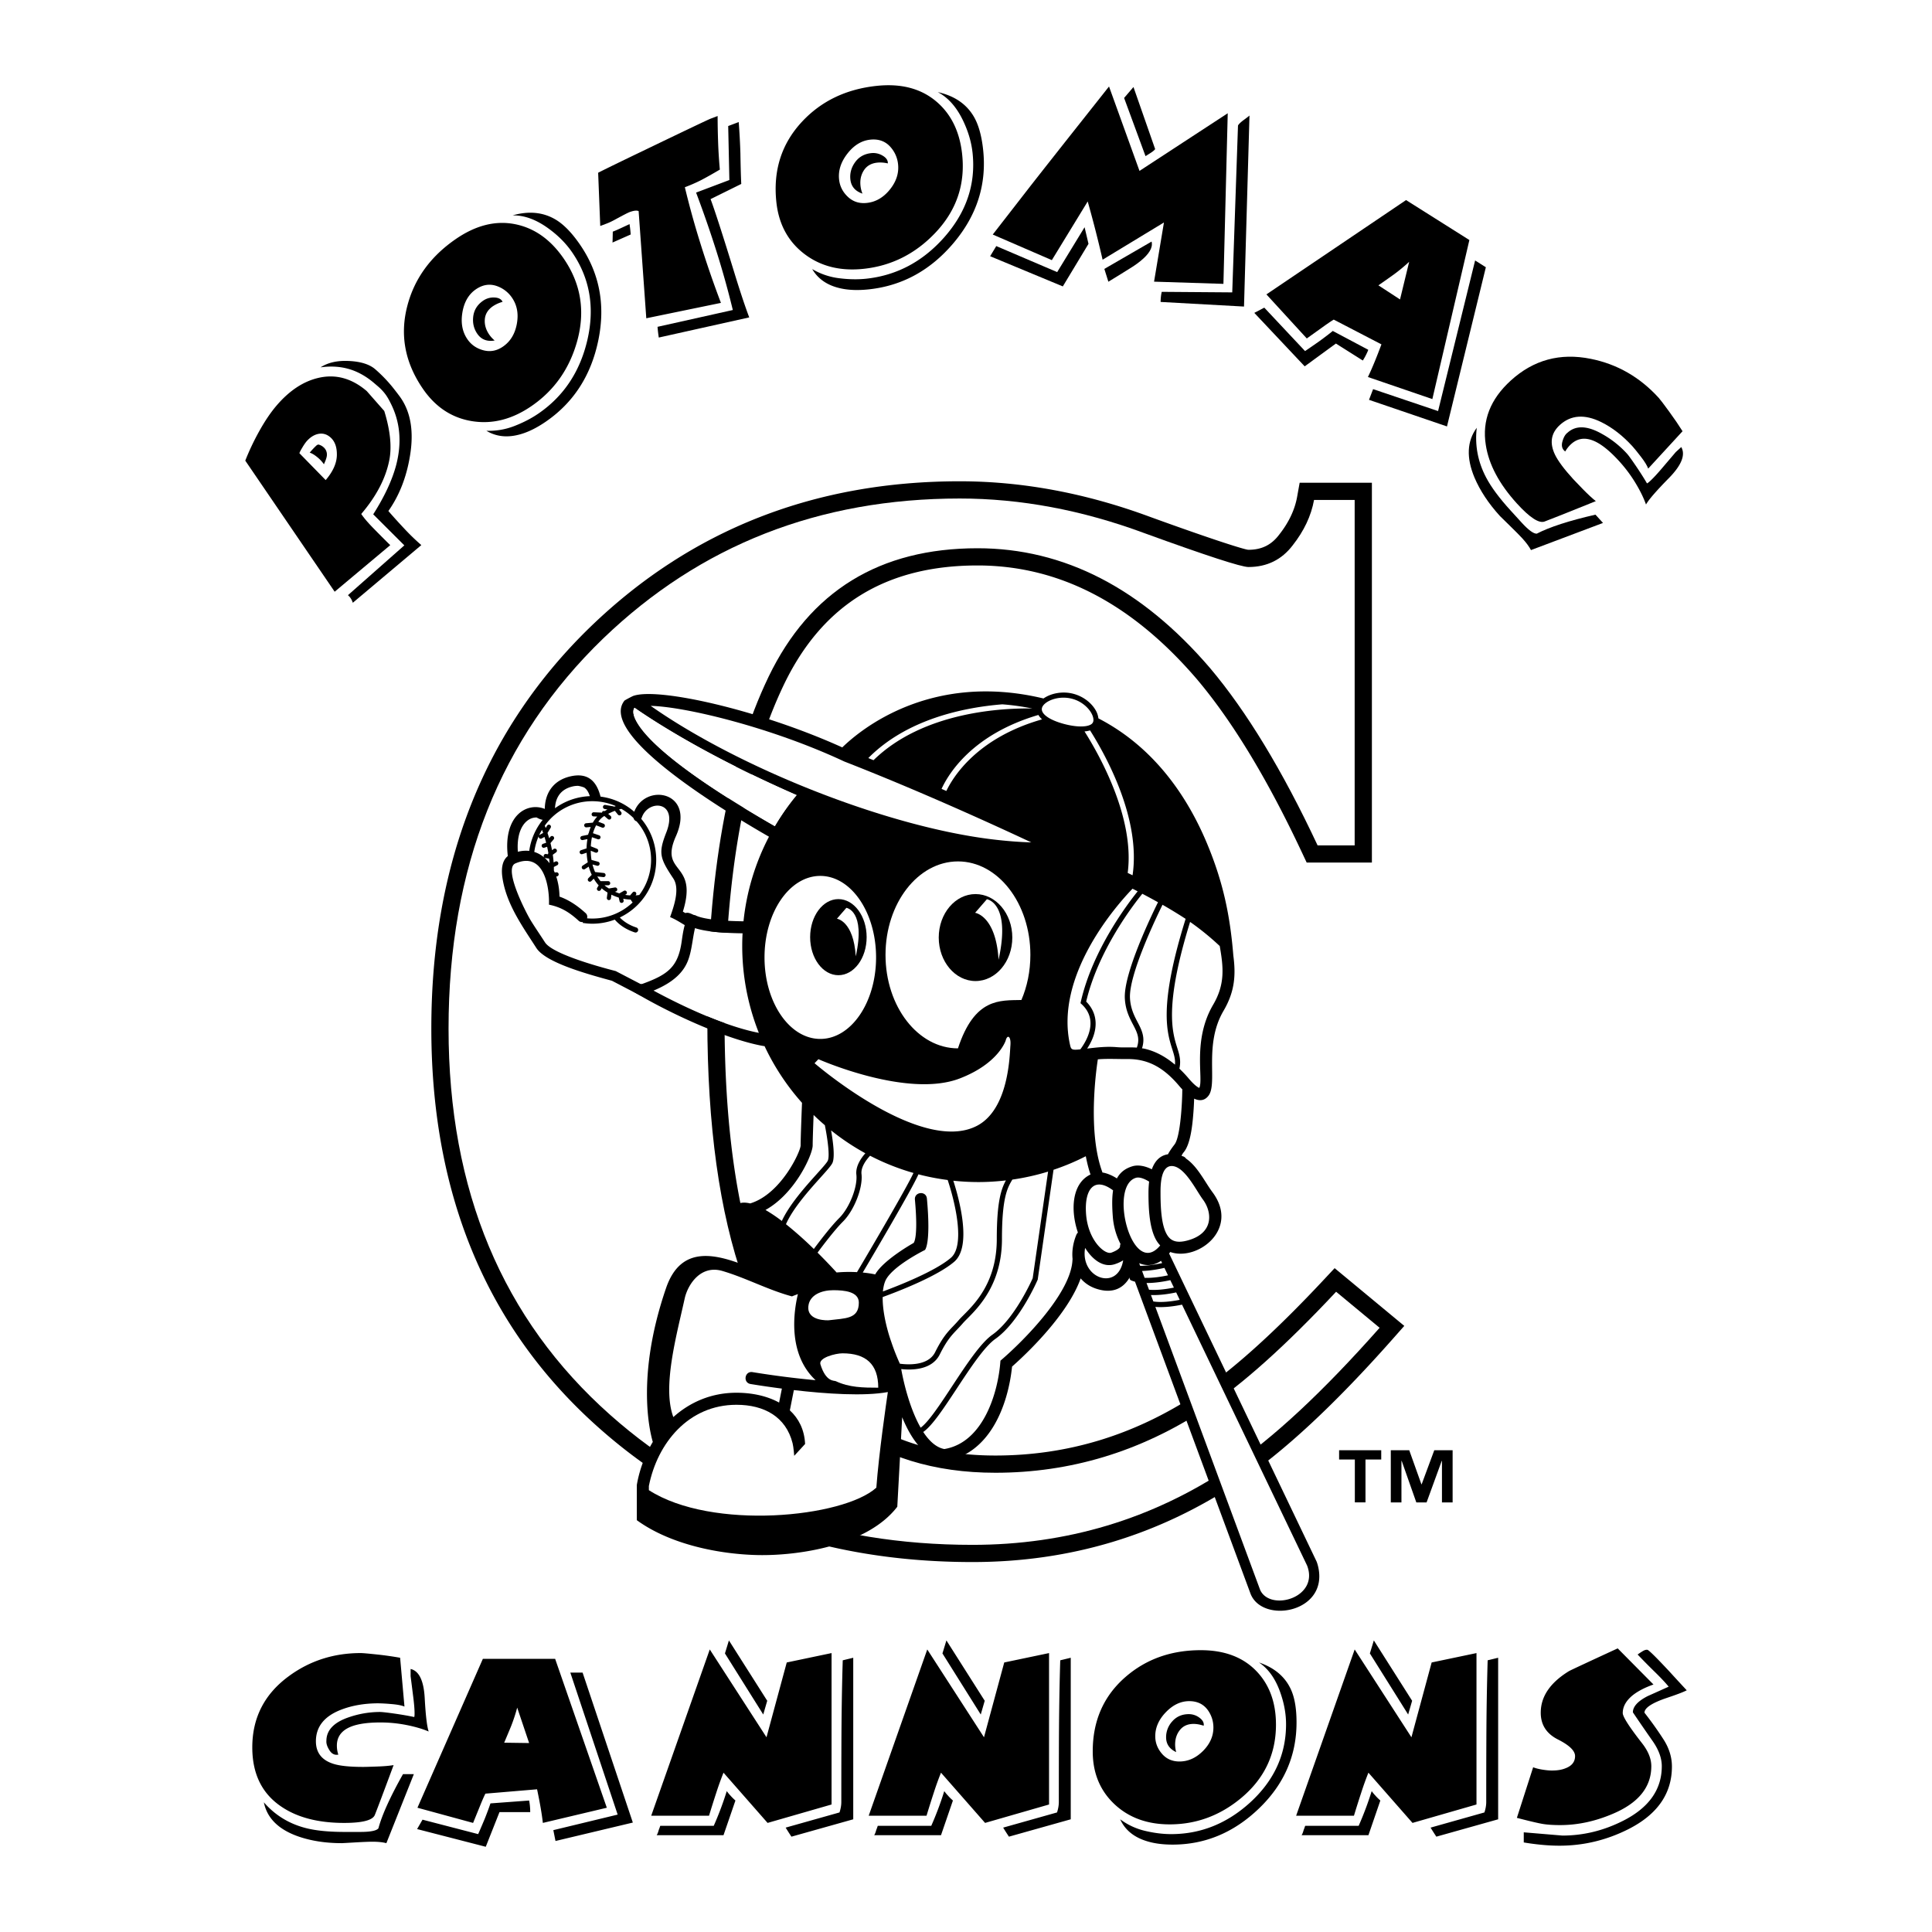 <svg xmlns="http://www.w3.org/2000/svg" width="2500" height="2500" viewBox="0 0 192.756 192.756"><g fill-rule="evenodd" clip-rule="evenodd"><path fill="#fff" d="M0 0h192.756v192.756H0V0z"/><path d="M42.769 172.752c-.625-.264-1.365-.48-2.218-.648a13.354 13.354 0 0 0-2.614-.254c-1.467 0-2.555.193-3.264.578-.709.385-1.063.961-1.063 1.729 0 .312.047.615.145.902-.361.072-.655-.072-.884-.434-.229-.359-.331-.672-.306-.936 0-1.082.769-1.875 2.307-2.381a9.548 9.548 0 0 1 3.029-.504c.216 0 .703.055 1.46.162.757.109 1.412.223 1.965.342.024-.047.036-.168.036-.361 0-.383-.042-.912-.126-1.584-.084-.674-.174-1.383-.27-2.129v-.721c.842.193 1.31 1.16 1.407 2.902.095 1.743.228 2.856.396 3.337zm-2.849-7.357l.433 4.869c-.289-.121-.734-.205-1.335-.252a17.915 17.915 0 0 0-1.262-.072c-1.394 0-2.644.217-3.75.648-1.659.648-2.488 1.695-2.488 3.137 0 1.154.601 1.91 1.804 2.271.649.193 1.622.289 2.92.289.191 0 .636-.012 1.333-.037.697-.023 1.262-.07 1.695-.143-1.034 2.787-1.659 4.445-1.875 4.975-.217.529-1.238.793-3.065.793-2.548 0-4.616-.529-6.202-1.586-1.971-1.299-2.957-3.281-2.957-5.949 0-2.957 1.214-5.324 3.642-7.104 2.091-1.539 4.483-2.307 7.175-2.307.217 0 .763.049 1.641.143a32.92 32.92 0 0 1 2.291.325zm.288 11.609h1.082l-2.741 6.889c-.36-.096-.829-.145-1.406-.145-.336 0-.92.025-1.749.072-.829.049-1.256.072-1.28.072-1.635 0-3.102-.229-4.399-.686-1.948-.695-3.077-1.826-3.39-3.389 1.106 1.273 2.488 2.127 4.146 2.559 1.009.266 2.319.396 3.93.396H35.951c1.009 0 1.611-.119 1.803-.359.363-1.345 1.181-3.147 2.454-5.409zM51.024 172.139c.216-.553.409-1.143.577-1.768l1.19 3.533-2.488-.035c.456-1.082.697-1.658.721-1.73zm5.877-5.264l4.723 14.168-6.418 1.551.216 1.082 7.716-1.838-5.013-14.963h-1.224zm-8.726-1.371l-6.526 14.855 5.552 1.514.793-1.947c.168-.408.312-.732.433-.973l5.157-.434c.288 1.369.48 2.488.577 3.354l6.381-1.514-5.156-14.855h-7.211zm4.687 14.601a4.251 4.251 0 0 0-.071-.467l-3.859.287c-.144.434-.336.951-.576 1.551-.313.744-.53 1.25-.649 1.514l-5.552-1.441-.541.938 6.85 1.766 1.371-3.461h3.064c0-.241-.012-.47-.037-.687zM85.128 165.395v16.117l-6.166 1.732a28.87 28.87 0 0 1-.577-.902l5.372-1.514c.12-.361.181-.709.181-1.045 0-4.23.011-7.266.035-9.105s.06-3.516.108-5.029l1.047-.254zm-12.404-1.729l3.822 6.02-.396 1.371-3.822-6.094.396-1.297zm10.241 1.262v15.107l-6.382 1.838-4.398-5.012a29.707 29.707 0 0 0-.704 1.947c-.252.77-.5 1.551-.739 2.344h-5.769l5.841-16.586 5.66 8.762 2.02-7.463 4.471-.937zm-9.591 14.711l-1.19 3.461h-6.671c.073-.096.145-.277.217-.541.024-.047.072-.18.144-.396h5.336a32.306 32.306 0 0 0 1.298-3.461c.145.191.265.336.36.432.121.143.289.311.506.505zM106.828 165.395v16.117l-6.166 1.732c-.193-.289-.385-.59-.576-.902l5.373-1.514c.119-.361.18-.709.18-1.045 0-4.23.01-7.266.035-9.105.023-1.84.059-3.516.107-5.029l1.047-.254zm-12.404-1.729l3.822 6.02-.396 1.371-3.822-6.094.396-1.297zm10.24 1.262v15.107l-6.381 1.838-4.4-5.012a29.19 29.19 0 0 0-.703 1.947c-.253.77-.499 1.551-.739 2.344h-5.769l5.841-16.586 5.66 8.762 2.02-7.463 4.471-.937zm-9.591 14.711l-1.189 3.461h-6.67c.073-.096.145-.277.217-.541.024-.047.071-.18.144-.396h5.337a32.52 32.52 0 0 0 1.297-3.461c.145.191.263.336.36.432.119.143.288.311.504.505zM120.018 174.699c-.699.697-1.479 1.045-2.344 1.045-.721 0-1.305-.258-1.748-.775-.445-.518-.666-1.1-.666-1.748 0-.865.354-1.666 1.062-2.398s1.484-1.1 2.326-1.1c.838 0 1.477.324 1.912.973.334.506.502 1.059.502 1.66 0 .865-.347 1.646-1.044 2.343zm8.798-6.094c-.578-1.299-1.648-2.211-3.209-2.74.936.625 1.646 1.621 2.127 2.99.385 1.084.576 2.141.576 3.174 0 3.029-1.201 5.637-3.605 7.826-2.307 2.09-4.928 3.135-7.859 3.135-.818 0-1.684-.107-2.596-.322a6.72 6.72 0 0 1-2.488-1.156c.457 1.012 1.285 1.721 2.488 2.127.77.266 1.682.398 2.74.398 3.244 0 6.115-1.201 8.617-3.605 2.5-2.402 3.748-5.264 3.748-8.582 0-1.346-.177-2.428-.539-3.245zm-3.515-1.929c-1.334-1.357-3.168-2.037-5.5-2.037-2.932 0-5.42.877-7.463 2.633-2.211 1.898-3.316 4.387-3.316 7.463 0 2.139.715 3.889 2.143 5.246 1.434 1.357 3.277 2.037 5.537 2.037 2.666 0 5.061-.891 7.174-2.668 2.283-1.924 3.428-4.35 3.428-7.283-.001-2.237-.669-4.034-2.003-5.391zm-5.625 4.705a1.753 1.753 0 0 0-1.064-.361c-.674 0-1.221.236-1.641.705a2.333 2.333 0 0 0-.629 1.604c0 .674.336 1.166 1.008 1.479a2.793 2.793 0 0 1-.107-.758c0-.576.162-1.062.486-1.459s.775-.596 1.352-.596c.312 0 .648.061 1.01.18.048-.288-.091-.554-.415-.794zM149.471 165.395v16.117l-6.166 1.732c-.193-.289-.385-.59-.576-.902l5.371-1.514c.121-.361.182-.709.182-1.045 0-4.23.012-7.266.035-9.105.025-1.84.061-3.516.107-5.029l1.047-.254zm-12.403-1.729l3.82 6.02-.396 1.371-3.82-6.094.396-1.297zm10.241 1.262v15.107l-6.383 1.838-4.398-5.012a29.19 29.19 0 0 0-.703 1.947c-.254.77-.5 1.551-.74 2.344h-5.768l5.84-16.586 5.662 8.762 2.018-7.463 4.472-.937zm-9.592 14.711l-1.189 3.461h-6.672c.072-.096.145-.277.217-.541.023-.047.072-.18.145-.396h5.336a32.74 32.74 0 0 0 1.299-3.461c.143.191.264.336.359.432.12.143.288.311.505.505zM168.285 168.641c-.311.168-.973.42-1.982.758-1.49.504-2.234.998-2.234 1.479a34.764 34.764 0 0 1 1.891 2.65c.566.877.848 1.783.848 2.721 0 2.693-1.441 4.771-4.324 6.238-2.189 1.105-4.484 1.658-6.889 1.658-.576 0-1.178-.029-1.803-.09s-1.215-.139-1.766-.234v-1.01l3.857.324c2.092 0 4.111-.492 6.057-1.477 2.57-1.299 3.857-3.113 3.857-5.445 0-.793-.299-1.623-.9-2.488a206.65 206.65 0 0 1-1.984-2.885c0-.576.494-1.117 1.479-1.621.697-.312 1.396-.625 2.092-.939-.312-.383-.768-.871-1.369-1.459a67.35 67.35 0 0 1-1.73-1.75c.168-.119.312-.215.432-.287.217-.145.396-.205.541-.182.121 0 .854.723 2.201 2.164.5.552 1.078 1.177 1.726 1.875zm-6.887-4.182l3.57 3.604c-.889.314-1.6.686-2.127 1.119-.625.529-.939 1.105-.939 1.73 0 .361.637 1.359 1.912 2.992.625.793.938 1.562.938 2.309 0 2.092-1.285 3.676-3.857 4.758-1.756.748-3.498 1.119-5.229 1.119-.674 0-1.238-.035-1.695-.107s-1.332-.277-2.631-.615l1.623-5.047c.24.096.547.174.918.234.373.062.691.09.957.09.529 0 .973-.07 1.334-.217.648-.238.973-.646.973-1.225 0-.529-.572-1.082-1.713-1.658-1.143-.578-1.711-1.467-1.711-2.668 0-1.611.936-2.994 2.812-4.146.119-.073 1.74-.831 4.865-2.272zM137.805 145.617h-1.57v4.277h-1.062v-4.277h-1.57v-.928h4.203v.928h-.001zm7.121 4.278h-1.062v-4.143h-.023l-1.51 4.143h-1.025l-1.459-4.143h-.025v4.143h-1.062v-5.205h1.84l1.215 3.4h.023l1.26-3.4h1.83v5.205h-.002zM124.557 54.853c1.326 0 2.295-.493 3.053-1.493.99-1.249 1.574-2.518 1.803-3.785l.254-1.413h7.207v37.896h-6.506l-.465-.988c-3.473-7.402-6.979-13.158-10.498-17.319-6.576-7.664-13.857-11.333-21.875-11.335-9.136 0-15.468 3.915-19.295 11.837-3.923 8.167-5.946 19.297-5.946 33.5 0 10.439 1.199 18.91 3.529 25.473 4.295 12.168 12.079 17.992 23.49 17.992 7.148 0 13.793-2.006 19.973-6.049 3.535-2.342 7.789-6.137 12.771-11.465l1.105-1.18 6.949 5.76-1.174 1.328c-5.734 6.477-10.85 11.252-15.342 14.248-7.969 5.322-16.838 7.984-26.559 7.986-14.741 0-27.205-4.439-37.273-13.383-11.18-9.912-16.724-23.26-16.724-39.848 0-16.424 5.292-29.865 15.961-40.16C69.004 52.83 81.293 48.02 95.75 48.018c6.289 0 12.632 1.194 19.019 3.56 6.446 2.339 9.469 3.275 9.788 3.275z"/><path d="M131.455 84.341c-3.508-7.482-7.094-13.386-10.742-17.704-6.828-7.956-14.561-11.936-23.184-11.938-9.77 0-16.716 4.271-20.842 12.809-4.077 8.489-6.116 19.907-6.116 34.245 0 10.553 1.21 19.236 3.629 26.047 4.503 12.758 12.873 19.137 25.107 19.137 7.49 0 14.465-2.111 20.914-6.334 3.697-2.447 8.061-6.355 13.084-11.725l4.34 3.596c-5.689 6.428-10.693 11.08-15.008 13.959-7.682 5.129-16.217 7.695-25.605 7.697-14.369 0-26.413-4.316-36.134-12.949-10.764-9.545-16.146-22.398-16.146-38.564 0-16.02 5.144-28.992 15.435-38.923 9.674-9.303 21.527-13.955 35.564-13.958 6.07 0 12.214 1.153 18.427 3.456 6.191 2.249 9.664 3.379 10.379 3.379 1.859 0 3.336-.741 4.42-2.172 1.125-1.428 1.84-2.943 2.125-4.519h4.053v34.462h-3.7v-.001z" fill="#fff"/><path d="M75.71 103.049a23.485 23.485 0 0 1-1.624-9.933c-2.147-.03-4.774-.194-5.619-.975-.026.207-.073.373-.073.597 0 .451.344.665.344 1.115 0 2.125-1.803 3.027-3.605 4.121-.295.18-.571.266-.835.367.029.014.062.02.09.037.025.015 6.428 3.722 11.322 4.671z" fill="#fff"/><path d="M131.527 156.373c-.074-.346-.172-.582-.172-.582s-14.611-30.525-14.713-30.73l.119-.148c2.689.951 6.963-2.27 4.211-5.963-.76-1.02-1.496-2.584-2.639-3.354a.587.587 0 0 0-.348-.242s-.07-.021-.094-.033c.004-.029.035-.148.219-.375.656-.789.846-2.635.93-3.627.057-.643.086-1.248.1-1.707.494.232 1.012.244 1.422-.279.959-1.227-.484-5.082 1.508-8.48 1.156-1.967 1.229-3.635.979-5.529-.322-3.946-.994-7.252-2.611-11.137-1.885-4.526-5.172-9.582-10.85-12.515a2.085 2.085 0 0 0-.275-.814c-.447-.773-1.271-1.384-2.205-1.634-1.133-.304-2.289-.035-2.998.463-11.291-2.711-18.305 3.154-20.076 4.881-8.336-3.771-18.498-6.037-20.892-5.122 0 0-.548.268-.834.449-2.348 2.938 6.791 9.195 14.413 13.584a23.42 23.42 0 0 0-2.542 8.439c-1.418-.018-3.955-.115-4.867-.632-.024.132-.962-.651-1.109.137-.053.284.05.52.264.718.845.781 3.472.945 5.619.975a23.482 23.482 0 0 0 1.624 9.933c-4.895-.949-11.298-4.656-11.322-4.672-.028-.018-.061-.023-.09-.037-.692-.318-1.72.227-1.061.621 3.363 2.02 8.848 4.584 12.608 5.34.163.033.306.057.437.074a23.546 23.546 0 0 0 3.734 5.654c-.012.307-.138 3.467-.138 4.252 0 .586-1.949 4.852-5.033 5.785-.85-.205-1.532-.027-1.904.75-.784 1.637.471 3.934 1.783 5.596-3.32-1.344-6.785-2.23-8.271 2.1-1.674 4.875-1.992 8.76-1.886 11.441.08 2.027.402 3.355.563 3.908a12.473 12.473 0 0 0-1.594 4.291v3.518c3.365 2.447 8.284 3.406 12.109 3.48 4.012.074 10.898-.93 13.878-4.824l.487-8.928c.887 2.162 2.229 4.1 4.204 4.389 4.518-.664 6.354-5.545 6.76-9.443 2.215-1.961 5.697-5.557 6.844-8.799.385.449.9.822 1.596 1.043 1.629.523 2.693-.086 3.295-1.148-.031.119.016.246.131.297.125.057.262.1.4.137l11.496 31.051c1.092 3.134 7.787 2.032 6.791-2.552zM94.55 117.729c.704 2.102 1.785 6.498.323 7.76-1.537 1.326-5.159 2.758-6.786 3.361.039-.371.106-.719.229-1.02.585-1.434 3.863-3.068 3.964-3.119 0 0 .616-.551.198-5.129-.073-.797-1.269-.688-1.197.109.36 3.947-.138 4.324-.138 4.324s-2.998 1.67-3.825 3.133c-.108-.023-.551-.119-1.241-.186 1.165-1.967 4.945-8.383 5.556-9.799.95.251 1.924.437 2.917.566zm-5.61 16.199a19.426 19.426 0 0 1-.238-.717c-.384-1.275-.652-2.635-.638-3.803 1.544-.562 5.461-2.074 7.146-3.529 1.778-1.535.49-6.256-.096-8.078.824.086 1.658.133 2.505.133.926 0 1.842-.059 2.74-.164-.463.844-.91 2.105-.91 5.852 0 4.258-2.15 6.416-3.306 7.576-.189.189-.354.354-.476.496-.198.23-.382.424-.561.611-.549.574-1.068 1.117-1.808 2.602-.691 1.385-2.73 1.256-3.518 1.15a22.58 22.58 0 0 1-.84-2.129zm-5.206-12.408c-.811.805-1.954 2.305-2.538 3.09a38.051 38.051 0 0 0-2.78-2.471c.7-1.59 2.31-3.391 3.442-4.65.607-.676 1.046-1.164 1.185-1.441.278-.564.078-2.119-.126-3.268a23.774 23.774 0 0 0 3.419 2.283c-.451.512-.988 1.307-.896 2.133.137 1.214-.693 3.316-1.706 4.324zM63.607 72.157c-.224-.369-.608-1.09-.302-1.544 2.158 1.501 7.51 4.928 16.171 8.715a23.698 23.698 0 0 0-2.17 3.095c-9.25-5.317-12.63-8.496-13.699-10.266zm17.474 42.124c0-.5.052-1.975.091-3.043.363.355.738.695 1.124 1.025.268 1.346.514 3.096.286 3.553-.106.217-.569.73-1.106 1.328-1.127 1.254-2.711 3.029-3.473 4.672a15.297 15.297 0 0 0-1.63-1.098c2.968-1.642 4.708-5.538 4.708-6.437zm2.387 12.674a54.734 54.734 0 0 0-1.9-1.98c.563-.76 1.734-2.301 2.529-3.092 1.125-1.117 2.009-3.379 1.856-4.744-.078-.686.453-1.398.854-1.832a23.462 23.462 0 0 0 4.33 1.719c-.601 1.334-4.075 7.266-5.635 9.896a14.412 14.412 0 0 0-2.034.033zm8.386 15.484c-1.056-1.846-1.688-4.412-1.938-5.846 1 .111 3.056.125 3.845-1.459.705-1.414 1.175-1.904 1.719-2.477.182-.191.372-.389.579-.629.11-.129.267-.287.449-.469 1.122-1.127 3.458-3.467 3.458-7.939 0-4.145.547-5.113 1.037-5.932a23.586 23.586 0 0 0 3.564-.797l-1.535 10.639c-.135.305-1.848 4.098-4.018 5.631-1.182.832-2.617 3.012-4.006 5.119-1.169 1.777-2.371 3.603-3.154 4.159zm15.689-19.468a.685.685 0 0 0-.156.23c-.32.777-.461 1.627-.375 2.426-.002.014-.01.023-.01.039-.1 3.256-4.768 8.025-7.188 10.09-.209 3.096-1.672 8.168-5.599 8.816-.82-.156-1.518-.812-2.103-1.703.893-.617 2.033-2.342 3.325-4.303 1.362-2.068 2.769-4.207 3.873-4.984 2.371-1.672 4.133-5.707 4.207-5.877l.014-.031.006-.035 1.574-10.93a23.054 23.054 0 0 0 3.219-1.352c.127.645.275 1.266.471 1.822-1.873.88-2.016 3.571-1.258 5.792z"/><path d="M68.131 90.952c1.571-5.047-2.408-3.674-.692-7.529 1.98-4.448-3.044-5.362-4.161-2.434a6.293 6.293 0 0 0-3.363-1.511c-.362-1.418-1.161-2.459-3.042-2.011-1.7.404-2.5 1.686-2.52 3.238-1.767-.71-4.164.648-3.689 4.703-.647.523-.639 1.479-.536 2.165.392 2.628 1.985 4.832 3.382 7.005.914 1.42 4.753 2.517 7.545 3.273l2.836 1.477c1.799-.623 3.948-1.486 4.73-3.443.497-1.241.458-2.704.958-4.109-.522-.245-.958-.534-1.448-.824z"/><path d="M64.089 98.162c2.583-.936 3.576-1.711 3.929-4.28.074-.533.152-1.065.298-1.584-.502-.298-.912-.57-1.461-.799.361-1.031 1.012-2.818.319-3.857-1.356-2.033-1.502-2.533-.695-4.594 1.245-3.184-1.826-3.312-2.445-1.484-.017.051-.042.084-.064.125a6.322 6.322 0 0 1 1.5 4.102 6.33 6.33 0 0 1-1.866 4.504c-.521.52-1.12.935-1.765 1.242.532.558 1.206.854 1.634.994a.258.258 0 1 1-.16.489c-.517-.168-1.351-.539-1.976-1.269a6.377 6.377 0 0 1-2.237.408c-.33 0-.654-.031-.975-.082.011-.03.024-.06.033-.09a.487.487 0 0 1-.433-.129c-.905-.831-1.755-1.36-2.954-1.599.062-1.739-.48-5.354-3.355-4.114-1.232.531 1.128 5.026 1.54 5.694.457.741.946 1.448 1.419 2.183.832 1.293 6.52 2.719 7.056 2.863l2.456 1.279c.038 0 .07.01.109.01.033 0 .062-.01.093-.012zM55.374 80.636a6.334 6.334 0 0 1 3.473-1.203c-.13-.411-.311-.702-.572-.868a2.906 2.906 0 0 0-.593-.16 2.259 2.259 0 0 0-.57.064c-1.414.337-1.709 1.422-1.738 2.167zM53.547 81.562c-.991-.035-2.053 1.043-1.88 3.419.402-.101.78-.126 1.134-.086a6.342 6.342 0 0 1 1.344-3.097 1.702 1.702 0 0 1-.598-.236z" fill="#fff"/><path d="M61.767 80.763l.202.25a.209.209 0 0 1-.031.291.208.208 0 0 1-.29-.032l-.301-.375c-.22.081-.444.182-.669.3l.241.21a.206.206 0 1 1-.27.312l-.353-.306c-.024.016-.049.025-.073.041a2.08 2.08 0 0 0-.529.53l.524.199a.21.21 0 0 1 .12.267.207.207 0 0 1-.266.119l-.596-.228a4.252 4.252 0 0 0-.317.787l.633.217a.207.207 0 0 1-.134.39l-.599-.206a6.046 6.046 0 0 0-.113.906l.61.244a.206.206 0 0 1-.153.383l-.463-.185c.005.315.026.624.076.919l.658.18a.206.206 0 0 1-.109.398l-.45-.124c.067.266.154.516.257.753l.864.096a.206.206 0 1 1-.045.41l-.599-.067c.098.169.207.325.324.47h.761a.206.206 0 1 1 0 .412h-.361c.045.039.088.083.135.118.1.075.199.139.299.201l.595-.099a.205.205 0 0 1 .237.169.205.205 0 0 1-.169.237l-.072.012c.152.068.302.125.45.173l.44-.251a.206.206 0 1 1 .205.357l-.068.04c.171.029.335.045.494.054l.262-.302a.205.205 0 0 1 .29-.021.205.205 0 0 1 .021.29l-.026.031c.133-.009.258-.023.374-.042a5.814 5.814 0 0 0-.277-7.351c-.132-.036-.248-.143-.298-.321a5.863 5.863 0 0 0-1.219-.92c-.073.018-.149.043-.222.064zM54.828 86.126a9.621 9.621 0 0 0-.043-.464l-.367-.052a.206.206 0 1 1 .058-.408l.195.028c0-.042.016-.075.041-.109a11.642 11.642 0 0 0-.125-.638l-.285.095a.206.206 0 0 1-.131-.39l.316-.105c0-.003.003-.005.002-.008a11.364 11.364 0 0 0-.166-.575l-.276.153a.203.203 0 0 1-.279-.08.206.206 0 0 1-.019-.153c-.221.5-.37 1.03-.444 1.579.608.187 1.12.583 1.523 1.127zM53.849 83.291l.337-.188.001-.01a32.173 32.173 0 0 0-.111-.297c-.119.197-.226.4-.32.611a.204.204 0 0 1 .093-.116z" fill="#fff"/><path d="M59.101 79.936a5.816 5.816 0 0 0-4.751 2.442c.031.073.061.148.093.23l.143-.233a.206.206 0 1 1 .352.215l-.314.515c.056.164.112.339.167.527l.129-.152a.207.207 0 0 1 .291-.025.205.205 0 0 1 .024.29l-.313.371c.056.225.107.462.153.709l.161-.118a.207.207 0 0 1 .288.044.207.207 0 0 1-.044.288l-.327.239c.036.248.063.504.083.768l.168-.087a.205.205 0 0 1 .277.088.205.205 0 0 1-.088.278l-.336.173c.004.116.005.233.004.352.029.063.055.132.082.196l.171-.015a.204.204 0 0 1 .224.186.206.206 0 0 1-.186.224l-.058.005c.2.606.316 1.286.328 2.009.97.339 1.85.956 2.601 1.643a.48.48 0 0 1 .145.522 5.826 5.826 0 0 0 4.56-1.591c-.02-.014-.044-.019-.058-.04l-.15-.236a4.753 4.753 0 0 1-.739-.088l.038.167a.207.207 0 0 1-.154.247.208.208 0 0 1-.248-.155l-.086-.373a4.764 4.764 0 0 1-.73-.289l-.048.363a.207.207 0 0 1-.23.178.207.207 0 0 1-.178-.231l.069-.522a5.311 5.311 0 0 1-.408-.275c-.061-.044-.115-.1-.172-.15l-.097.163a.207.207 0 0 1-.283.069.204.204 0 0 1-.07-.282l.145-.242a4.006 4.006 0 0 1-.49-.668l-.243.243c-.081.081-.211.081-.292 0s-.081-.21 0-.292l.335-.336a5.079 5.079 0 0 1-.303-.817l-.378.247a.205.205 0 0 1-.284-.06.207.207 0 0 1 .059-.286l.508-.331a6.41 6.41 0 0 1-.109-.957l-.432.139a.205.205 0 1 1-.13-.39l.553-.183-.001-.053a6.57 6.57 0 0 1 .087-.872l-.462.095a.206.206 0 1 1-.084-.404l.632-.131c-.005-.032-.017-.061-.006-.093.007-.022.029-.031.042-.047.059-.221.126-.433.207-.629l-.43.039a.205.205 0 0 1-.223-.187.207.207 0 0 1 .187-.224l.675-.061a3.13 3.13 0 0 1 .442-.607l-.364-.015a.206.206 0 0 1 .017-.412l.815.034.013-.008c.007-.033.008-.068.032-.095.056-.065.14-.07.216-.045.096-.055.192-.116.287-.164l-.278-.048a.205.205 0 1 1 .072-.405l.805.139c.023.004.036.024.056.035.061-.021.12-.041.181-.06a5.86 5.86 0 0 0-2.34-.488zM76.276 95.522c0-4.491 2.491-8.132 5.564-8.132 3.074 0 5.566 3.641 5.566 8.132s-2.492 8.132-5.566 8.132c-3.073 0-5.564-3.64-5.564-8.132z" fill="#fff"/><path d="M80.828 93.501c0-2.097 1.262-3.797 2.819-3.797 1.556 0 2.818 1.701 2.818 3.797s-1.262 3.795-2.818 3.795c-1.558.001-2.819-1.699-2.819-3.795z"/><path d="M83.502 91.659l.941-1.085s1.945.283.936 4.841c-.215-3.54-1.877-3.756-1.877-3.756zM88.348 95.268c0-5.149 3.237-9.325 7.229-9.325 3.99 0 7.224 4.175 7.224 9.325 0 1.634-.324 3.167-.895 4.501-2.141.053-4.67-.234-6.33 4.826-3.991.001-7.228-4.175-7.228-9.327z" fill="#fff"/><path d="M93.658 93.54c0-2.396 1.644-4.338 3.668-4.338 2.027 0 3.672 1.941 3.672 4.338 0 2.396-1.645 4.339-3.672 4.339-2.025 0-3.668-1.943-3.668-4.339z"/><path d="M97.287 91.071l1.174-1.354s2.424.354 1.166 6.036c-.27-4.412-2.34-4.682-2.34-4.682zM81.654 105.676s8.861 3.938 14.099 1.922c3.888-1.496 4.591-3.799 4.591-3.799.152-.613.541-.432.465.504-.078.938-.135 6.371-3.355 8.029-5.601 2.885-16.186-6.254-16.186-6.254l.386-.402zM108.262 124.504c.771 1.234 1.852 2.004 2.996 1.613.264-.088.545-.213.801-.377-.518 3.133-4.327 1.811-3.797-1.236zM109.533 105.689c.975-.082 1.963-.018 2.941-.027 2.199-.025 3.74.984 5.174 2.68.088.107.201.23.322.361-.004.029-.014.053-.014.086 0 .92-.158 4.596-.77 5.391-.324.422-.529.732-.656.982-.852.131-1.338.738-1.611 1.498-.615-.307-1.332-.482-1.936-.301-.752.225-1.238.639-1.549 1.211-.441-.277-.955-.516-1.451-.59-.006-.023-.002-.043-.012-.066-1.569-4.268-.469-11.033-.438-11.225zM118.408 123.781c-.709.182-1.186.121-1.529-.107l-.043-.027c-.201-.146-.355-.352-.484-.605-.42-.828-.566-2.197-.566-3.984 0-.582-.045-2.754 1.139-2.723 1.271.035 2.408 2.428 3.084 3.334.954 1.28 1.118 3.421-1.601 4.112zM108.355 121.105c-.18-2.457.814-3.754 2.697-2.342-.115.738-.104 1.619-.027 2.619a7.081 7.081 0 0 0 .768 2.729.597.597 0 0 0-.049.277c-.078.295-.721.539-.873.592-.642.219-2.322-1.212-2.516-3.875zM113.328 117.512c.412-.125.986.172 1.32.377a9.794 9.794 0 0 0-.064 1.168c0 1.773.131 3.414.695 4.527.133.264.295.484.475.674-2.801 3.394-5.186-5.92-2.426-6.746zM117.701 129.684l-.354-.74c-.695.148-1.643.297-2.516.26l.238.643c.826.128 1.853-.009 2.632-.163zM117.932 130.166c-.75.154-1.766.303-2.662.223l10.438 28.189s.033.098.109.223c1.166 1.928 5.789.537 4.596-2.598l-12.481-26.037zM117.119 128.463l-.357-.742c-.639.141-1.527.291-2.373.285l.25.67c.808.072 1.763-.067 2.48-.213zM116.531 127.24l-.357-.744c-.584.135-1.412.285-2.23.309l.254.684c.794.031 1.677-.11 2.333-.249z" fill="#fff"/><path d="M115.84 125.795c-.738.49-1.492.531-2.184.234l.1.264c.77-.002 1.59-.145 2.189-.275l-.105-.223zM79.476 79.329c-8.661-3.788-14.013-7.214-16.171-8.715-.306.454.079 1.175.302 1.544 1.069 1.77 4.449 4.949 13.698 10.266a23.571 23.571 0 0 1 2.171-3.095zM102.998 70.688c-1-.201-2.002-.343-3-.417-3.804.307-9.504 1.458-13.366 5.362l.521.211c5.018-4.915 13.107-5.21 15.845-5.156zM103.969 71.77a1.778 1.778 0 0 1-.369-.439c-6.586 1.935-8.966 5.863-9.661 7.376.161.069.32.14.479.209.686-1.436 3.086-5.305 9.551-7.146zM108.756 72.872a2.593 2.593 0 0 1-.553.103c1.568 2.481 5.023 8.692 4.307 14.116.16.078.322.157.486.235.832-5.569-2.562-11.795-4.24-14.454zM108.369 99.93c1.227 1.227 1.252 2.93.096 4.686.982-.115 1.936-.229 2.961-.141.689.059 1.326-.004 1.996.045.332-.916.031-1.516-.373-2.285-.357-.686-.766-1.465-.824-2.633-.125-2.498 2.637-8.226 3.309-9.585a63.746 63.746 0 0 0-1.564-.846c-.908 1.116-4.402 5.656-5.601 10.759z" fill="#fff"/><path d="M106.762 104.266c.098.43.168.516.924.438l.1-.012c.646-.867 1.846-2.928.125-4.506l-.109-.1.033-.148c1.172-5.147 4.646-9.739 5.67-11.009l-.514-.263c-1.489 1.542-7.819 8.613-6.229 15.6zM117.459 104.557c.223.697.383 1.287.209 2.062.295.283.596.59.898.947.537.637.885.889 1.068.967l.018.008c.451-.875-.711-4.725 1.383-8.297 1.215-2.07 1.025-3.758.658-5.858a26.629 26.629 0 0 0-2.957-2.406c-2.595 8.383-1.777 11.006-1.277 12.577z" fill="#fff"/><path d="M112.738 99.576c.055 1.055.434 1.779.768 2.418.406.775.781 1.521.432 2.596.074.014.143.016.217.033.932.209 1.975.67 3.072 1.598.049-.512-.078-.941-.258-1.508-.555-1.744-1.381-4.379 1.322-13.037a46.307 46.307 0 0 0-2.307-1.407c-.679 1.383-3.363 6.985-3.246 9.307zM64.919 70.425c8.712 6.122 23.309 11.979 33.936 13.299 1.631.203 2.988.291 4.037.322-3.66-1.716-11.135-5.136-18.658-8.071-7.28-3.411-15.889-5.475-19.315-5.55zM103.959 70.626c.17-.632 1.588-1.289 3.016-.906.949.253 1.598.887 1.891 1.395.191.331.268.652.205.881a.483.483 0 0 1-.246.293c-.479.275-1.502.251-2.676-.063-1.485-.398-2.342-1.026-2.19-1.6zM68.309 129.562c-.82 3.725-2.247 8.818-1.13 11.82 1.662-1.49 3.797-2.428 6.296-2.428 1.549 0 3.052.316 4.256.982l.278-1.396a95.87 95.87 0 0 1-3.119-.455c-.791-.129-.597-1.316.193-1.188a90.78 90.78 0 0 0 6.289.805c-2.836-2.652-2.164-6.938-1.764-8.59-.197.076-.396.143-.592.229-2.381-.639-4.584-1.844-6.946-2.537-2.172-.636-3.455 1.366-3.761 2.758z" fill="#fff"/><path d="M87.432 148.426c.255-3.41.989-8.465 1.149-9.541-2.354.434-6.119.184-9.377-.195l-.401 2.021c.88.812 1.453 1.918 1.522 3.355l-1.086 1.182s-.06-.852-.163-1.26c-.671-2.656-2.857-3.832-5.601-3.832-4.791 0-7.895 3.838-8.737 8.104v.414c6.281 4.041 19.387 2.738 22.694-.248zM82.681 131.723c1.654-.207 3.005-.104 3.005-1.758 0-1.105-1.447-1.242-2.551-1.242-1.139 0-2.358.453-2.483 1.586-.173 1.55 2.029 1.414 2.029 1.414zM87.623 138.451c0-2.346-1.224-3.43-3.569-3.43-.689 0-2.404.438-2.201 1.098.552 1.787 1.371 1.604 1.527 1.678 1.343.633 2.725.654 4.243.654z" fill="#fff"/><path d="M33.609 45.413c-.017.805-.389 1.634-1.116 2.485l-2.622-2.683c.042-.127.146-.325.311-.594a4.96 4.96 0 0 1 .369-.546c.372-.435.774-.696 1.21-.784.435-.086.833.023 1.191.331.455.388.673.985.657 1.791zm5.241.45c.25-1.326.079-2.947-.512-4.861l-1.746-1.983c-1.495-1.278-3.101-1.717-4.818-1.319-1.51.349-2.904 1.27-4.183 2.765-.598.701-1.179 1.563-1.745 2.588a24.308 24.308 0 0 0-1.375 2.904l8.919 13.079 5.545-4.646a108.75 108.75 0 0 1-1.654-1.659c-.585-.599-.998-1.083-1.239-1.454 1.521-1.779 2.457-3.585 2.808-5.414z"/><path d="M37.723 38.559c.245.21.466.44.663.69.197.25.389.569.58.961.958 1.869 1.146 3.929.562 6.183-.395 1.497-1.159 3.138-2.291 4.921l3.104 3.097-5.626 4.97c.228.195.389.447.484.758l6.836-5.755a21.992 21.992 0 0 1-1.721-1.667 56.068 56.068 0 0 1-1.566-1.732c1.081-1.533 1.796-3.347 2.145-5.44.436-2.543.074-4.572-1.086-6.089a31.507 31.507 0 0 0-.678-.874 14.363 14.363 0 0 0-1.7-1.749c-.567-.485-1.432-.758-2.594-.817-1.162-.06-2.113.152-2.851.634 1.118-.158 2.158-.071 3.12.26.781.274 1.521.711 2.222 1.31l.397.339zM31.9 44.393c-.02-.016-.073-.029-.162-.04a.6.6 0 0 0-.227.15 7.932 7.932 0 0 0-.611.658c.235.07.514.243.836.517.227.194.42.409.58.643.196-.421.296-.729.298-.923a.95.95 0 0 0-.353-.794 1.105 1.105 0 0 0-.361-.211zM55.487 21.939c-1.255-.768-2.705-.918-4.348-.451 1.167-.019 2.358.416 3.574 1.302.964.696 1.75 1.486 2.357 2.368 1.781 2.584 2.289 5.515 1.525 8.795-.739 3.141-2.359 5.574-4.861 7.297-.698.48-1.5.898-2.406 1.25a6.982 6.982 0 0 1-2.801.479c.984.593 2.108.71 3.373.353.812-.227 1.668-.651 2.571-1.274 2.769-1.908 4.512-4.622 5.231-8.142.719-3.521.104-6.696-1.847-9.527-.789-1.147-1.58-1.964-2.368-2.45z"/><path d="M51.565 32.311c-.185 1.005-.646 1.761-1.385 2.27-.615.424-1.264.546-1.947.367-.684-.179-1.216-.546-1.597-1.1-.509-.738-.676-1.628-.503-2.671.174-1.042.621-1.811 1.337-2.306.718-.495 1.452-.593 2.203-.293a3.035 3.035 0 0 1 1.405 1.118c.51.739.672 1.61.487 2.615zm-.211-9.951c-1.937-.374-3.899.125-5.889 1.496-2.502 1.725-4.108 3.936-4.819 6.634-.77 2.92-.25 5.693 1.558 8.317 1.259 1.825 2.897 2.897 4.915 3.215s3.991-.188 5.92-1.517c2.276-1.568 3.792-3.734 4.552-6.496.817-2.982.364-5.725-1.36-8.227-1.314-1.906-2.94-3.047-4.877-3.422z"/><path d="M49.323 29.682a1.81 1.81 0 0 0-1.12.318c-.574.396-.902.917-.986 1.564-.083.648.052 1.227.405 1.74.396.574.973.796 1.73.668a2.968 2.968 0 0 1-.537-.583c-.339-.492-.487-1.002-.444-1.532.043-.528.311-.963.804-1.303a3.34 3.34 0 0 1 .968-.439c-.129-.275-.402-.419-.82-.433zM71.597 11.575c.001.852.018 1.724.049 2.618.031.894.089 1.803.172 2.729-.763.449-1.378.794-1.845 1.037a15.71 15.71 0 0 1-1.645.72 84.682 84.682 0 0 0 1.517 5.498 103.578 103.578 0 0 0 2.082 6.042l-7.446 1.535-.764-10.693c-.193-.086-.498-.051-.917.106-.163.062-.642.309-1.437.742-.308.17-.602.309-.882.413l-.594.224-.209-5.311c.557-.29 2.253-1.117 5.093-2.481 3.852-1.855 5.893-2.826 6.127-2.914l.699-.265z"/><path d="M73.701 12.178c.078.982.134 2.012.169 3.091.023 1.403.052 2.431.086 3.083l-3.062 1.514c.413 1.096 1.203 3.541 2.369 7.332.578 1.885 1.074 3.375 1.488 4.469l-9.024 2.01a14.402 14.402 0 0 1-.125-1.07l7.512-1.677c-.48-1.976-1.025-3.932-1.638-5.871s-1.289-3.886-2.027-5.845l3.32-1.253-.116-5.387 1.048-.396zM62.81 22.36c.065.455.103.801.112 1.036l-1.814.803c.006-.054.013-.216.017-.484.006-.268.011-.469.012-.604.188-.07.434-.176.739-.317l.934-.434zM97.17 11.655c-.739-1.272-1.942-2.095-3.61-2.466 1.034.54 1.876 1.49 2.525 2.846.514 1.072.83 2.14.946 3.204.336 3.121-.612 5.94-2.846 8.461-2.145 2.411-4.729 3.778-7.749 4.105-.842.091-1.747.076-2.711-.046a6.942 6.942 0 0 1-2.69-.912c.582.99 1.514 1.628 2.798 1.915.821.188 1.778.223 2.868.105 3.342-.361 6.167-1.917 8.477-4.672 2.307-2.754 3.278-5.839 2.909-9.256-.148-1.387-.454-2.482-.917-3.284z"/><path d="M88.784 18.909c-.642.796-1.408 1.242-2.299 1.337-.742.08-1.371-.12-1.888-.603-.515-.483-.809-1.06-.88-1.728-.098-.892.179-1.754.829-2.588.648-.834 1.407-1.298 2.273-1.392.867-.094 1.56.17 2.076.791a3.03 3.03 0 0 1 .704 1.652c.098.893-.175 1.736-.815 2.531zm4.55-8.851c-1.525-1.25-3.488-1.746-5.891-1.488-3.021.326-5.486 1.507-7.396 3.541-2.067 2.204-2.928 4.888-2.588 8.058.238 2.205 1.168 3.926 2.793 5.167 1.624 1.24 3.6 1.735 5.927 1.483 2.749-.296 5.113-1.478 7.095-3.545 2.139-2.235 3.045-4.862 2.72-7.883-.247-2.305-1.135-4.081-2.66-5.333z"/><path d="M88.063 15.531a1.82 1.82 0 0 0-1.137-.254c-.694.074-1.231.377-1.611.906-.382.529-.539 1.104-.472 1.723.075.693.476 1.164 1.205 1.411a2.94 2.94 0 0 1-.195-.768c-.065-.594.048-1.113.339-1.559.29-.445.733-.699 1.327-.763.322-.034.676-.01 1.061.075.016-.302-.156-.56-.517-.771zM124.115 30.585l-8.32-.46a4.788 4.788 0 0 1 .111-1.008l7.035.054.574-16.644c.053-.116.217-.283.498-.502.428-.312.645-.48.648-.504l-.546 19.064zM115.25 14.876c-.076.111-.238.246-.492.406l-.469.296-2.137-5.805.934-1.091 2.164 6.194z"/><path d="M122.061 28.321l-6.92-.22.986-5.904-6.121 3.713a118.67 118.67 0 0 0-1.486-5.811l-3.578 5.855-5.895-2.554c1.436-1.847 2.693-3.464 3.771-4.856 1.293-1.649 2.59-3.295 3.893-4.943l3.936-4.972 3.041 8.422 8.803-5.751-.43 17.021z"/><path d="M114.895 24.102c.039.163.041.329.002.498-.131.584-.738 1.238-1.822 1.964-.832.526-1.664 1.041-2.492 1.544l-.402-1.278 4.714-2.728zM108.6 24.328l-2.563 4.247-7.25-3.012.611-1.012 6.077 2.597 2.734-4.478.391 1.658zM148.244 26.663l-1.072-.677-3.695 15.027-6.483-2.188-.408 1.067 7.779 2.654 3.879-15.883z"/><path d="M137.523 28.468a94.621 94.621 0 0 0 1.586-1.118c.496-.365.99-.774 1.484-1.23l-.912 3.755-2.158-1.407zm9.077-4.52l-6.318-3.986-13.932 9.41 4.029 4.396c.592-.422 1.182-.845 1.771-1.267.375-.266.678-.47.918-.614l4.758 2.471c-.506 1.36-.955 2.446-1.348 3.258l6.428 2.201 3.694-15.869z"/><path d="M136.316 35.349c.1-.203.166-.354.195-.451l-3.539-1.88c-.365.3-.82.646-1.363 1.041-.686.48-1.154.802-1.404.968l-4.068-4.333-.994.522 5.027 5.335 3.113-2.276 2.686 1.694c.133-.211.25-.417.347-.62zM164.223 50.337c-.234-.663-.584-1.379-1.051-2.15a14.046 14.046 0 0 0-1.631-2.179c-1.023-1.123-1.93-1.821-2.719-2.096-.791-.275-1.479-.144-2.068.392a2.987 2.987 0 0 0-.59.74c-.307-.225-.4-.552-.285-.978.117-.427.283-.723.506-.889.826-.755 1.971-.719 3.432.107a9.795 9.795 0 0 1 2.498 1.967c.154.166.451.577.896 1.231.445.656.814 1.237 1.109 1.745.053-.016.154-.09.301-.224.295-.269.67-.671 1.127-1.204.455-.535.938-1.098 1.441-1.692l.551-.504c.441.779.027 1.813-1.24 3.103-1.268 1.29-2.027 2.168-2.277 2.631z"/><path d="M164.441 46.75c-.111-.304-.355-.703-.738-1.197s-.656-.832-.824-1.016c-.975-1.068-2.012-1.875-3.113-2.419-1.656-.818-3.035-.723-4.141.283-.883.805-1.045 1.794-.482 2.966.307.631.912 1.444 1.82 2.438.133.147.451.479.957.996.506.516.936.916 1.295 1.197-2.857 1.154-4.564 1.833-5.119 2.037-.557.202-1.473-.396-2.748-1.794-1.777-1.952-2.814-3.904-3.111-5.856-.383-2.416.447-4.555 2.492-6.417 2.264-2.062 4.924-2.786 7.98-2.167 2.639.529 4.896 1.824 6.775 3.885.15.166.494.618 1.033 1.357s.988 1.399 1.35 1.98l-3.426 3.727z"/><path d="M159.932 52.174l-7.186 2.708c-.18-.343-.469-.736-.871-1.178-.236-.257-.66-.688-1.275-1.288l-.949-.93c-1.141-1.252-1.988-2.535-2.545-3.848-.824-1.978-.748-3.631.23-4.959-.205 1.735.105 3.389.934 4.961.502.958 1.312 2.053 2.438 3.287.27.295.49.539.668.732l.414.455c.705.773 1.217 1.149 1.535 1.129 1.283-.664 3.232-1.295 5.854-1.896l.753.827z"/></g></svg>